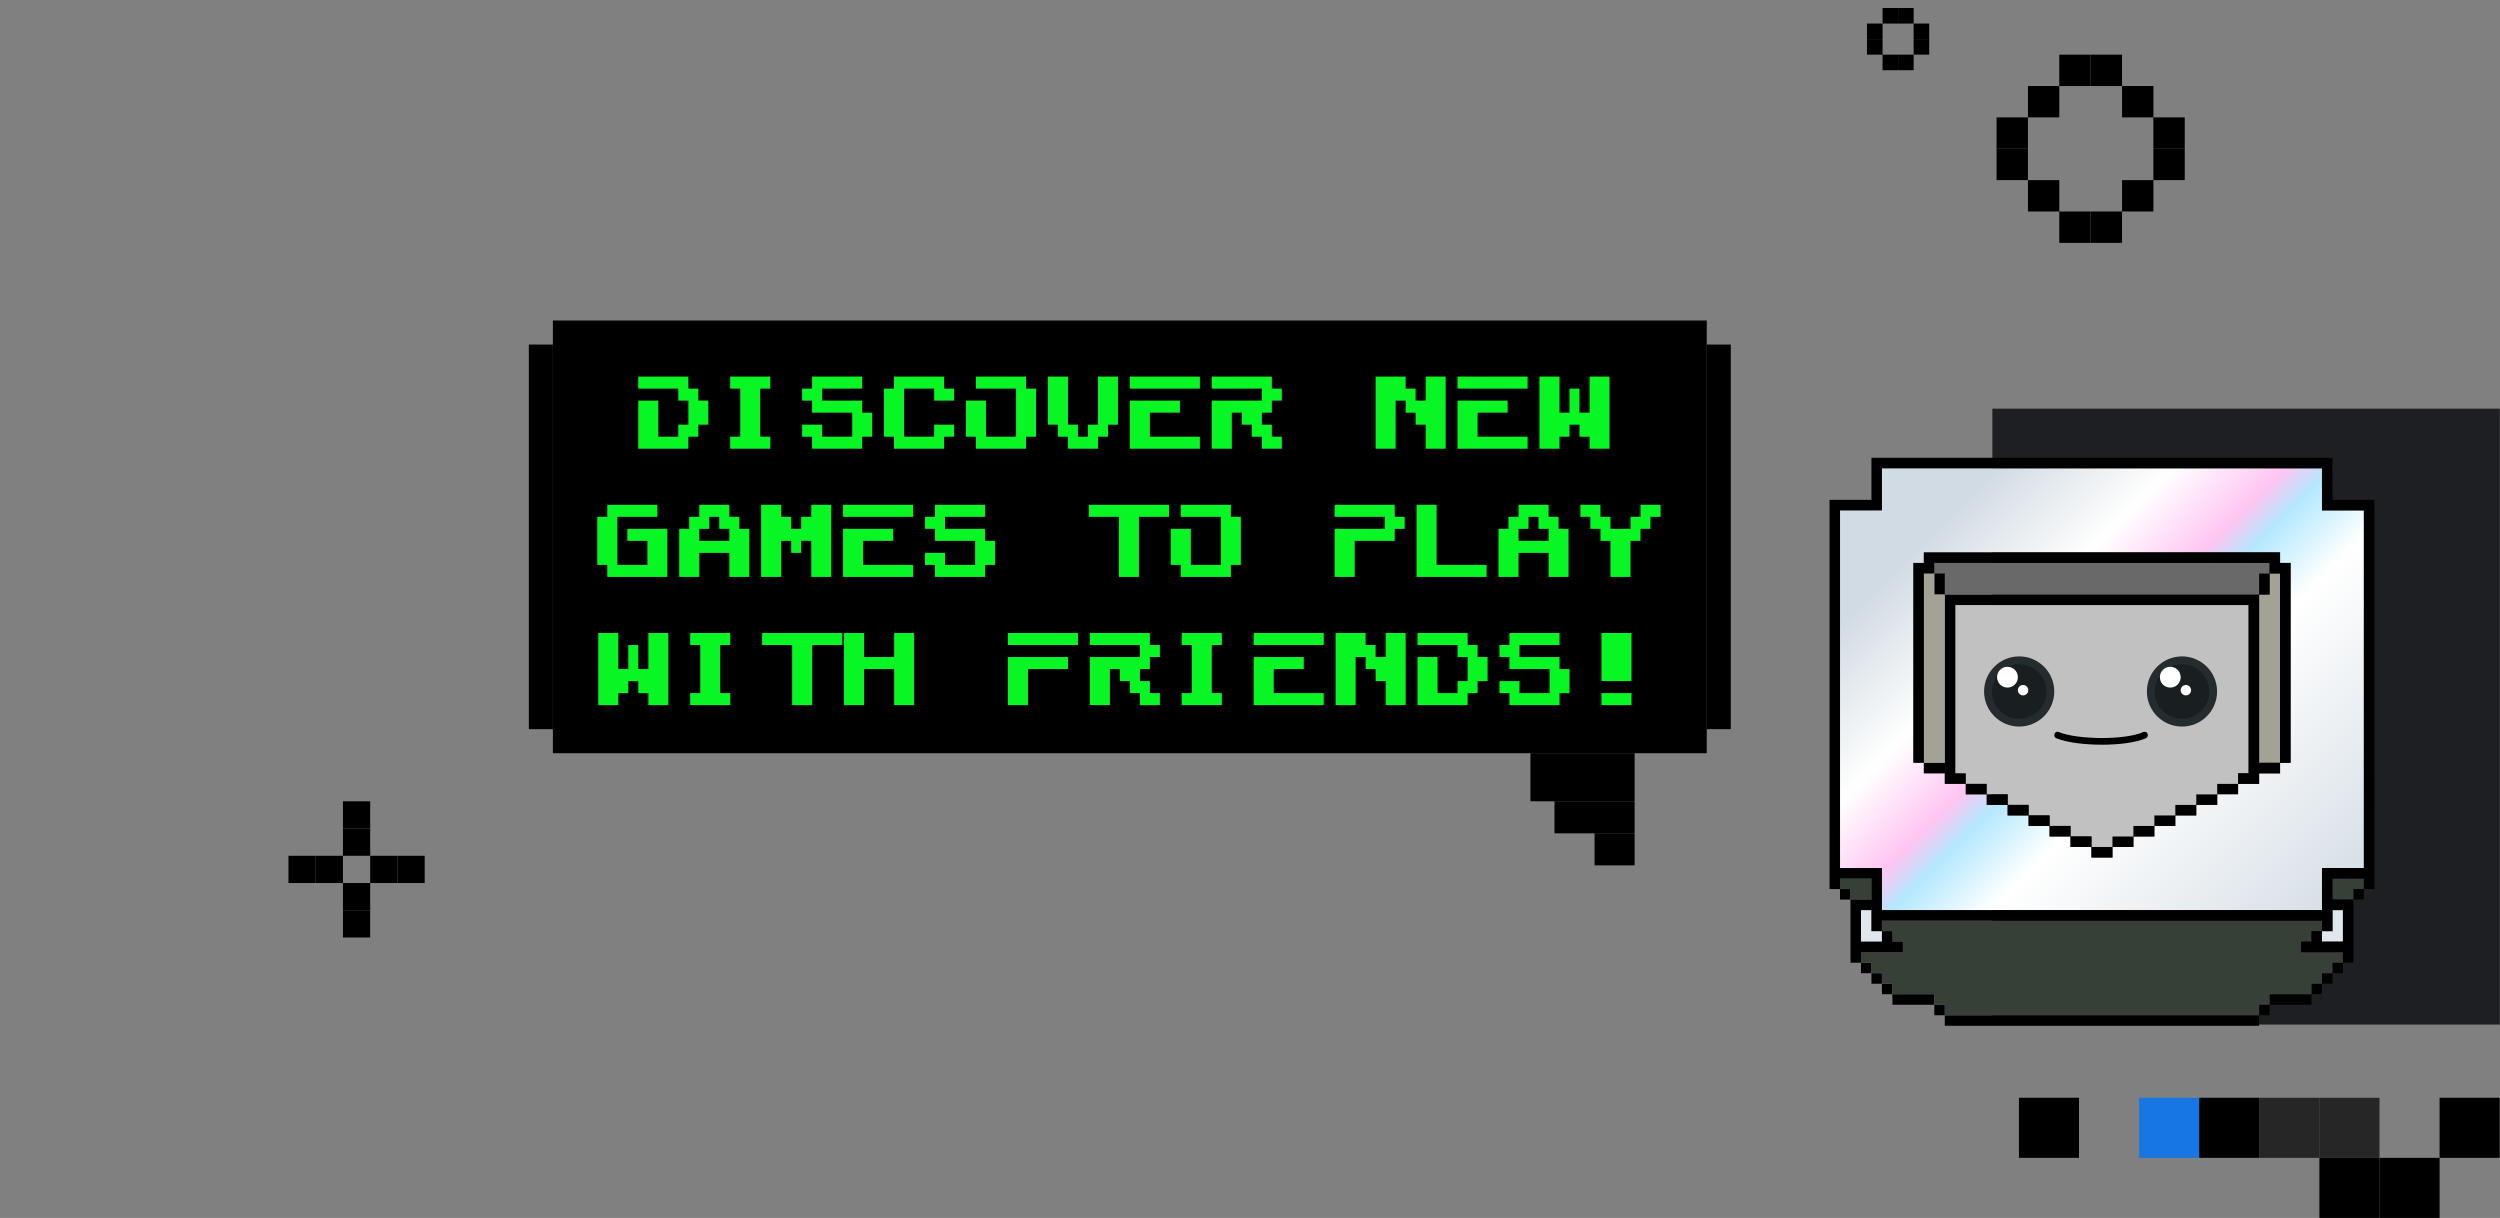 <svg width="312" height="152" viewBox="0 0 312 152" fill="none" xmlns="http://www.w3.org/2000/svg">
<rect x="0" y="0" width="312" height="152" fill="#808080" stroke="none"/>
<rect x="266.961" y="137" width="7.5" height="7.5" fill="#1775E4"/>
<rect x="251.961" y="137" width="7.5" height="7.5" fill="black"/>
<rect x="289.461" y="144.5" width="7.5" height="7.5" fill="black"/>
<rect x="274.461" y="137" width="7.5" height="7.5" fill="black"/>
<rect opacity="0.7" x="281.961" y="137" width="7.5" height="7.5" fill="black"/>
<rect opacity="0.7" x="289.461" y="137" width="7.5" height="7.5" fill="black"/>
<rect x="296.961" y="144.5" width="7.5" height="7.5" fill="black"/>
<rect x="304.461" y="137" width="7.5" height="7.5" fill="black"/>
<rect x="248.647" y="51" width="63.329" height="76.866" fill="#1D1F22"/>
<g clip-path="url(#clip0_2762_18531)">
<path d="M295.012 110.953H293.705V112.266H295.012V110.953Z" fill="black"/>
<path d="M295.012 109.641V110.953H293.705V112.266H291.089V109.641H295.012Z" fill="#364036"/>
<path d="M292.397 113.58V117.519H289.782V116.206H291.09V113.58H292.397Z" fill="#DFE6EC"/>
<path d="M292.397 120.143H291.09V121.455H292.397V120.143Z" fill="black"/>
<path d="M291.09 121.455H289.782V122.768H291.09V121.455Z" fill="black"/>
<path d="M289.782 122.768H288.474V124.08H289.782V122.768Z" fill="black"/>
<path d="M288.474 124.08H283.244V125.393H288.474V124.08Z" fill="black"/>
<path d="M281.937 84.697V74.194H283.244V71.568H284.552V83.384V95.199H281.937V84.697Z" fill="#A4A195"/>
<path d="M283.244 71.568H281.937V74.194H283.244V71.568Z" fill="black"/>
<path d="M283.244 125.393H281.937V126.705H283.244V125.393Z" fill="black"/>
<path d="M281.937 126.707H242.71V128.02H281.937V126.707Z" fill="black"/>
<path d="M279.321 97.826H276.706V99.139H279.321V97.826Z" fill="black"/>
<path d="M276.707 99.137H279.322V97.824H281.937V96.511H284.552V95.198H285.86V70.255H284.552V68.942H240.095V70.255H238.787V95.198H240.095V96.511H242.71V97.824H245.325V99.137H247.94V100.45H250.555V101.762H253.17V103.075H255.786V104.388H258.401V105.701H261.016V107.014H263.631V105.701H266.246V104.388H268.861V103.075H271.476V101.762H274.091V100.45H276.707V99.137ZM295.012 99.137V108.327H289.782V113.578H234.865V108.327H229.634V63.691H234.865V58.44H289.782V63.691H295.012V99.137Z" fill="url(#paint0_linear_2762_18531)"/>
<path d="M276.707 99.137H274.092V100.45H276.707V99.137Z" fill="black"/>
<path d="M274.091 100.451H271.476V101.764H274.091V100.451Z" fill="black"/>
<path d="M271.476 101.764H268.861V103.076H271.476V101.764Z" fill="black"/>
<path d="M268.861 103.076H266.246V104.389H268.861V103.076Z" fill="black"/>
<path d="M266.246 104.389H263.631V105.701H266.246V104.389Z" fill="black"/>
<path d="M263.631 105.701H261.016V107.014H263.631V105.701Z" fill="black"/>
<path d="M263.631 104.39V105.703H261.016V104.39H258.401V103.077H255.786V101.764H253.171V100.451H250.556V99.138H247.94V97.826H245.325V96.513H244.018V84.698V75.508H280.629V84.698V96.513H279.322V97.826H276.707V99.138H274.092V100.451H271.477V101.764H268.861V103.077H266.246V104.39H263.631Z" fill="#C1C1C1"/>
<path d="M261.016 104.389H258.401V105.701H261.016V104.389Z" fill="black"/>
<path d="M258.4 103.076H255.785V104.389H258.4V103.076Z" fill="black"/>
<path d="M255.785 101.764H253.17V103.076H255.785V101.764Z" fill="black"/>
<path d="M253.17 100.451H250.555V101.764H253.17V100.451Z" fill="black"/>
<path d="M250.556 99.137H247.94V100.45H250.556V99.137Z" fill="black"/>
<path d="M247.94 97.826H245.325V99.139H247.94V97.826Z" fill="black"/>
<path d="M284.552 95.2V96.513H281.937V97.826H279.322V96.513H280.629V84.698V75.508H244.018V84.698V96.513H245.325V97.826H242.71V96.513H240.095V95.2H242.71V84.698V74.195H244.018H280.629H281.937V84.698V95.2H284.552Z" fill="black"/>
<path d="M242.71 125.393H241.402V126.705H242.71V125.393Z" fill="black"/>
<path d="M241.403 70.258H283.245V71.571H281.937V74.196H280.63H244.018H242.71V71.571H241.403V70.258Z" fill="#696969"/>
<path d="M242.71 71.568H241.402V74.194H242.71V71.568Z" fill="black"/>
<path d="M241.403 74.194H242.71V84.697V95.199H240.095V83.384V71.568H241.403V74.194Z" fill="#A4A195"/>
<path d="M241.403 124.08H236.172V125.393H241.403V124.08Z" fill="black"/>
<path d="M284.552 70.252H285.86V83.38V95.196H284.552V83.38V71.565H283.245V70.252H241.402V71.565H240.095V83.38V95.196H238.787V83.38V70.252H240.095V68.939H284.552V70.252Z" fill="black"/>
<path d="M236.172 122.768H234.865V124.08H236.172V122.768Z" fill="black"/>
<path d="M234.864 121.455H233.557V122.768H234.864V121.455Z" fill="black"/>
<path d="M232.25 117.519V113.58H233.557V116.206H234.865V117.519H232.25Z" fill="#DFE6EC"/>
<path d="M233.557 120.143H232.25V121.455H233.557V120.143Z" fill="black"/>
<path d="M234.865 114.893H289.782V116.205H288.475V117.518H287.167V118.831H292.397V120.144H291.09V121.457H289.782V122.769H288.475V124.082H283.245V125.395H281.937V126.708H242.71V125.395H241.402V124.082H236.172V122.769H234.865V121.457H233.557V120.144H232.25V118.831H237.48V117.518H236.172V116.205H234.865V114.893Z" fill="#364036"/>
<path d="M230.942 110.953H229.634V112.266H230.942V110.953Z" fill="black"/>
<path d="M229.634 109.641H233.557V112.266H230.942V110.953H229.634V109.641Z" fill="#364036"/>
<path d="M292.398 117.52V113.582H291.09V116.208H289.783V114.895H234.865V116.208H233.557V113.582H232.25V117.52H234.865V116.208H236.173V117.52H237.48V118.833H232.25V120.146H230.942V112.269H233.557V109.644H229.635V110.956H228.327V62.382H233.557V57.131H291.09V62.382H296.32V110.956H295.013V109.644H291.09V112.269H293.705V120.146H292.398V118.833H287.168V117.52H288.475V116.208H289.783V117.52H292.398ZM295.013 68.946V63.695H289.783V58.444H234.865V63.695H229.635V108.331H234.865V113.582H289.783V108.331H295.013V68.946Z" fill="black"/>
<path d="M251.992 90.676C254.411 90.676 256.372 88.715 256.372 86.297C256.372 83.879 254.411 81.918 251.992 81.918C249.574 81.918 247.613 83.879 247.613 86.297C247.613 88.715 249.574 90.676 251.992 90.676Z" fill="#242C2F"/>
<path opacity="0.3" d="M251.993 89.704C253.874 89.704 255.399 88.179 255.399 86.298C255.399 84.417 253.874 82.893 251.993 82.893C250.112 82.893 248.586 84.417 248.586 86.298C248.586 88.179 250.112 89.704 251.993 89.704Z" fill="black"/>
<path d="M250.532 85.81C251.249 85.81 251.83 85.229 251.83 84.512C251.83 83.796 251.249 83.215 250.532 83.215C249.815 83.215 249.234 83.796 249.234 84.512C249.234 85.229 249.815 85.81 250.532 85.81Z" fill="white"/>
<path d="M252.478 86.784C252.837 86.784 253.127 86.493 253.127 86.135C253.127 85.777 252.837 85.486 252.478 85.486C252.12 85.486 251.83 85.777 251.83 86.135C251.83 86.493 252.12 86.784 252.478 86.784Z" fill="white"/>
<path d="M272.311 90.676C274.73 90.676 276.691 88.715 276.691 86.297C276.691 83.879 274.73 81.918 272.311 81.918C269.892 81.918 267.932 83.879 267.932 86.297C267.932 88.715 269.892 90.676 272.311 90.676Z" fill="#242C2F"/>
<path opacity="0.3" d="M272.312 89.704C274.193 89.704 275.718 88.179 275.718 86.298C275.718 84.417 274.193 82.893 272.312 82.893C270.43 82.893 268.905 84.417 268.905 86.298C268.905 88.179 270.43 89.704 272.312 89.704Z" fill="black"/>
<path d="M270.851 85.81C271.568 85.81 272.149 85.229 272.149 84.512C272.149 83.796 271.568 83.215 270.851 83.215C270.135 83.215 269.554 83.796 269.554 84.512C269.554 85.229 270.135 85.81 270.851 85.81Z" fill="white"/>
<path d="M272.797 86.784C273.155 86.784 273.446 86.493 273.446 86.135C273.446 85.777 273.155 85.486 272.797 85.486C272.439 85.486 272.148 85.777 272.148 86.135C272.148 86.493 272.439 86.784 272.797 86.784Z" fill="white"/>
<path d="M262.291 92.938C260.127 92.938 257.931 92.67 256.623 92.129C256.419 92.045 256.32 91.802 256.399 91.588C256.478 91.374 256.705 91.265 256.906 91.349C259.345 92.355 265.289 92.359 267.504 91.353C267.701 91.265 267.932 91.361 268.019 91.575C268.105 91.789 268.011 92.032 267.811 92.124C266.612 92.67 264.464 92.942 262.291 92.942V92.938Z" fill="black"/>
</g>
<rect x="66" y="43" width="3" height="48" fill="black"/>
<rect width="144" height="54" transform="translate(69 40)" fill="black"/>
<path d="M79.654 56V50H82.159V54.5H84.649V53H85.909V50H84.649V48.5H79.654V47H85.909V48.5H87.154V50H88.399V53H87.154V54.5H85.909V56H79.654ZM94.873 54.5H96.133V56H91.123V54.5H92.383V48.5H91.123V47H96.133V48.5H94.873V54.5ZM100.103 54.5V53H102.608V54.5H106.358V51.5H101.348V50H100.103V48.5H101.348V47H107.603V48.5H102.608V50H107.603V51.5H108.848V54.5H107.603V56H101.348V54.5H100.103ZM110.327 54.5V48.5H111.572V47H117.827V48.5H119.072V50H116.582V48.5H112.832V54.5H116.582V53H119.072V54.5H117.827V56H111.572V54.5H110.327ZM120.551 54.5V50H123.056V54.5H126.806V48.5H121.796V47H128.051V48.5H129.296V54.5H128.051V56H121.796V54.5H120.551ZM130.776 53V47H133.281V53H134.526V54.5H135.771V53H137.031V47H139.521V53H138.276V54.5H137.031V56H133.281V54.5H132.021V53H130.776ZM141 56V50H147.255V51.5H143.505V54.5H149.745V56H141ZM141 48.5V47H149.745V48.5H141ZM151.224 56V50H157.479V48.5H151.224V47H158.724V48.5H159.969V50H158.724V51.5H157.479V53H158.724V54.5H159.969V56H157.479V54.5H156.219V53H154.974V51.5H153.729V56H151.224ZM171.673 56V47H175.423V48.5H176.668V50H177.928V47H180.418V56H177.928V53H176.668V51.5H175.423V50H174.178V56H171.673ZM181.898 56V50H188.153V51.5H184.403V54.5H190.643V56H181.898ZM181.898 48.5V47H190.643V48.5H181.898ZM192.122 56V47H194.627V51.5H195.872V48.5H197.117V51.5H198.377V47H200.867V56H198.377V54.5H197.117V53H195.872V54.5H194.627V56H192.122ZM74.542 70.5V64.5H75.787V63H82.042V64.5H77.047V70.5H80.797V67.5H78.292V66H83.287V72H75.787V70.5H74.542ZM84.766 72V66H86.011V64.5H87.271V63H91.021V64.5H92.266V66H93.511V72H91.021V69H87.271V72H84.766ZM87.271 66V67.5H91.021V66H89.761V64.5H88.516V66H87.271ZM94.99 72V63H97.495V64.5H98.74V66H99.985V64.5H101.245V63H103.735V72H101.245V67.5H99.985V69H98.74V67.5H97.495V72H94.99ZM105.215 72V66H111.47V67.5H107.72V70.5H113.96V72H105.215ZM105.215 64.5V63H113.96V64.5H105.215ZM115.439 70.5V69H117.944V70.5H121.694V67.5H116.684V66H115.439V64.5H116.684V63H122.939V64.5H117.944V66H122.939V67.5H124.184V70.5H122.939V72H116.684V70.5H115.439ZM135.888 64.5V63H145.893V64.5H142.143V72H139.638V64.5H135.888ZM146.112 70.5V66H148.617V70.5H152.367V64.5H147.357V63H153.612V64.5H154.857V70.5H153.612V72H147.357V70.5H146.112ZM166.561 72V66H172.816V64.5H166.561V63H174.061V64.5H175.306V66H174.061V67.5H169.066V72H166.561ZM176.785 72V63H179.29V70.5H185.53V72H176.785ZM187.01 72V66H188.255V64.5H189.515V63H193.265V64.5H194.51V66H195.755V72H193.265V69H189.515V72H187.01ZM189.515 66V67.5H193.265V66H192.005V64.5H190.76V66H189.515ZM197.234 64.5V63H199.739V64.5H200.984V66H203.489V64.5H204.734V63H207.239V64.5H205.979V66H204.734V67.5H203.489V72H200.984V67.5H199.739V66H198.479V64.5H197.234ZM74.662 88V79H77.167V83.5H78.412V80.5H79.657V83.5H80.917V79H83.407V88H80.917V86.5H79.657V85H78.412V86.5H77.167V88H74.662ZM89.881 86.5H91.141V88H86.131V86.5H87.391V80.5H86.131V79H91.141V80.5H89.881V86.5ZM95.11 80.5V79H105.115V80.5H101.365V88H98.86V80.5H95.11ZM105.335 88V79H107.84V82H111.59V79H114.08V88H111.59V83.5H107.84V88H105.335ZM125.783 88V82H133.283V83.5H128.288V88H125.783ZM125.783 80.5V79H134.528V80.5H125.783ZM136.008 88V82H142.263V80.5H136.008V79H143.508V80.5H144.753V82H143.508V83.5H142.263V85H143.508V86.5H144.753V88H142.263V86.5H141.003V85H139.758V83.5H138.513V88H136.008ZM151.227 86.5H152.487V88H147.477V86.5H148.737V80.5H147.477V79H152.487V80.5H151.227V86.5ZM156.457 88V82H162.712V83.5H158.962V86.5H165.202V88H156.457ZM156.457 80.5V79H165.202V80.5H156.457ZM166.681 88V79H170.431V80.5H171.676V82H172.936V79H175.426V88H172.936V85H171.676V83.5H170.431V82H169.186V88H166.681ZM176.905 88V82H179.41V86.5H181.9V85H183.16V82H181.9V80.5H176.905V79H183.16V80.5H184.405V82H185.65V85H184.405V86.5H183.16V88H176.905ZM187.13 86.5V85H189.635V86.5H193.385V83.5H188.375V82H187.13V80.5H188.375V79H194.63V80.5H189.635V82H194.63V83.5H195.875V86.5H194.63V88H188.375V86.5H187.13ZM203.609 86.5V88H199.859V86.5H203.609ZM203.609 85H199.859V79H203.609V85Z" fill="#08F624"/>
<rect x="213" y="43" width="3" height="48" fill="black"/>
<rect width="13" height="6" transform="matrix(-1 8.74228e-08 8.74228e-08 1 204 94)" fill="black"/>
<rect width="10" height="4" transform="matrix(-1 8.74228e-08 8.74228e-08 1 204 100)" fill="black"/>
<rect width="5" height="4" transform="matrix(-1 8.74228e-08 8.74228e-08 1 204 104)" fill="black"/>
<rect x="253.087" y="10.736" width="3.914" height="3.914" fill="black"/>
<rect x="253.087" y="22.48" width="3.914" height="3.914" fill="black"/>
<rect x="264.832" y="10.736" width="3.914" height="3.914" fill="black"/>
<rect x="264.832" y="22.48" width="3.914" height="3.914" fill="black"/>
<rect x="249.171" y="14.65" width="3.914" height="3.914" fill="black"/>
<rect x="268.74" y="14.65" width="3.914" height="3.914" fill="black"/>
<rect x="249.171" y="18.564" width="3.914" height="3.914" fill="black"/>
<rect x="268.74" y="18.564" width="3.914" height="3.914" fill="black"/>
<rect x="256.999" y="6.822" width="3.914" height="3.914" fill="black"/>
<rect x="256.999" y="26.395" width="3.914" height="3.914" fill="black"/>
<rect x="260.915" y="6.822" width="3.914" height="3.914" fill="black"/>
<rect x="260.915" y="26.395" width="3.914" height="3.914" fill="black"/>
<rect x="234.941" y="8.762" width="1.941" height="1.941" transform="rotate(-90 234.941 8.762)" fill="black"/>
<rect x="234.941" y="2.939" width="1.941" height="1.941" transform="rotate(-90 234.941 2.939)" fill="black"/>
<rect x="236.881" y="8.762" width="1.941" height="1.941" transform="rotate(-90 236.881 8.762)" fill="black"/>
<rect x="236.881" y="2.939" width="1.941" height="1.941" transform="rotate(-90 236.881 2.939)" fill="black"/>
<rect x="233" y="6.82" width="1.941" height="1.941" transform="rotate(-90 233 6.82)" fill="black"/>
<rect x="238.823" y="6.82" width="1.941" height="1.941" transform="rotate(-90 238.823 6.82)" fill="black"/>
<rect x="233" y="4.881" width="1.941" height="1.941" transform="rotate(-90 233 4.881)" fill="black"/>
<rect x="238.823" y="4.881" width="1.941" height="1.941" transform="rotate(-90 238.823 4.881)" fill="black"/>
<path d="M46.2 103.401H42.8V106.801H46.2V103.401Z" fill="black"/>
<path d="M46.2 100.001H42.8V103.401H46.2V100.001Z" fill="black"/>
<path d="M53 106.802H49.6V110.202H53V106.802Z" fill="black"/>
<path d="M46.2 113.601H42.8V117.001H46.2V113.601Z" fill="black"/>
<path d="M39.4 106.802H36V110.202H39.4V106.802Z" fill="black"/>
<path d="M46.2 110.2H42.8V113.6H46.2V110.2Z" fill="black"/>
<path d="M42.8 106.802H39.4V110.202H42.8V106.802Z" fill="black"/>
<path d="M49.6 106.802H46.2V110.202H49.6V106.802Z" fill="black"/>
<defs>
<linearGradient id="paint0_linear_2762_18531" x1="295.012" y1="114.962" x2="243.656" y2="63.708" gradientUnits="userSpaceOnUse">
<stop stop-color="#D1DBE3"/>
<stop offset="0.469" stop-color="white"/>
<stop offset="0.589" stop-color="#B4E8FF"/>
<stop offset="0.646" stop-color="#FFC5F2"/>
<stop offset="0.781" stop-color="white"/>
<stop offset="1" stop-color="#D1DBE3"/>
</linearGradient>
<clipPath id="clip0_2762_18531">
<rect width="68.647" height="71.549" fill="white" transform="translate(228 56.799)"/>
</clipPath>
</defs>
</svg>
